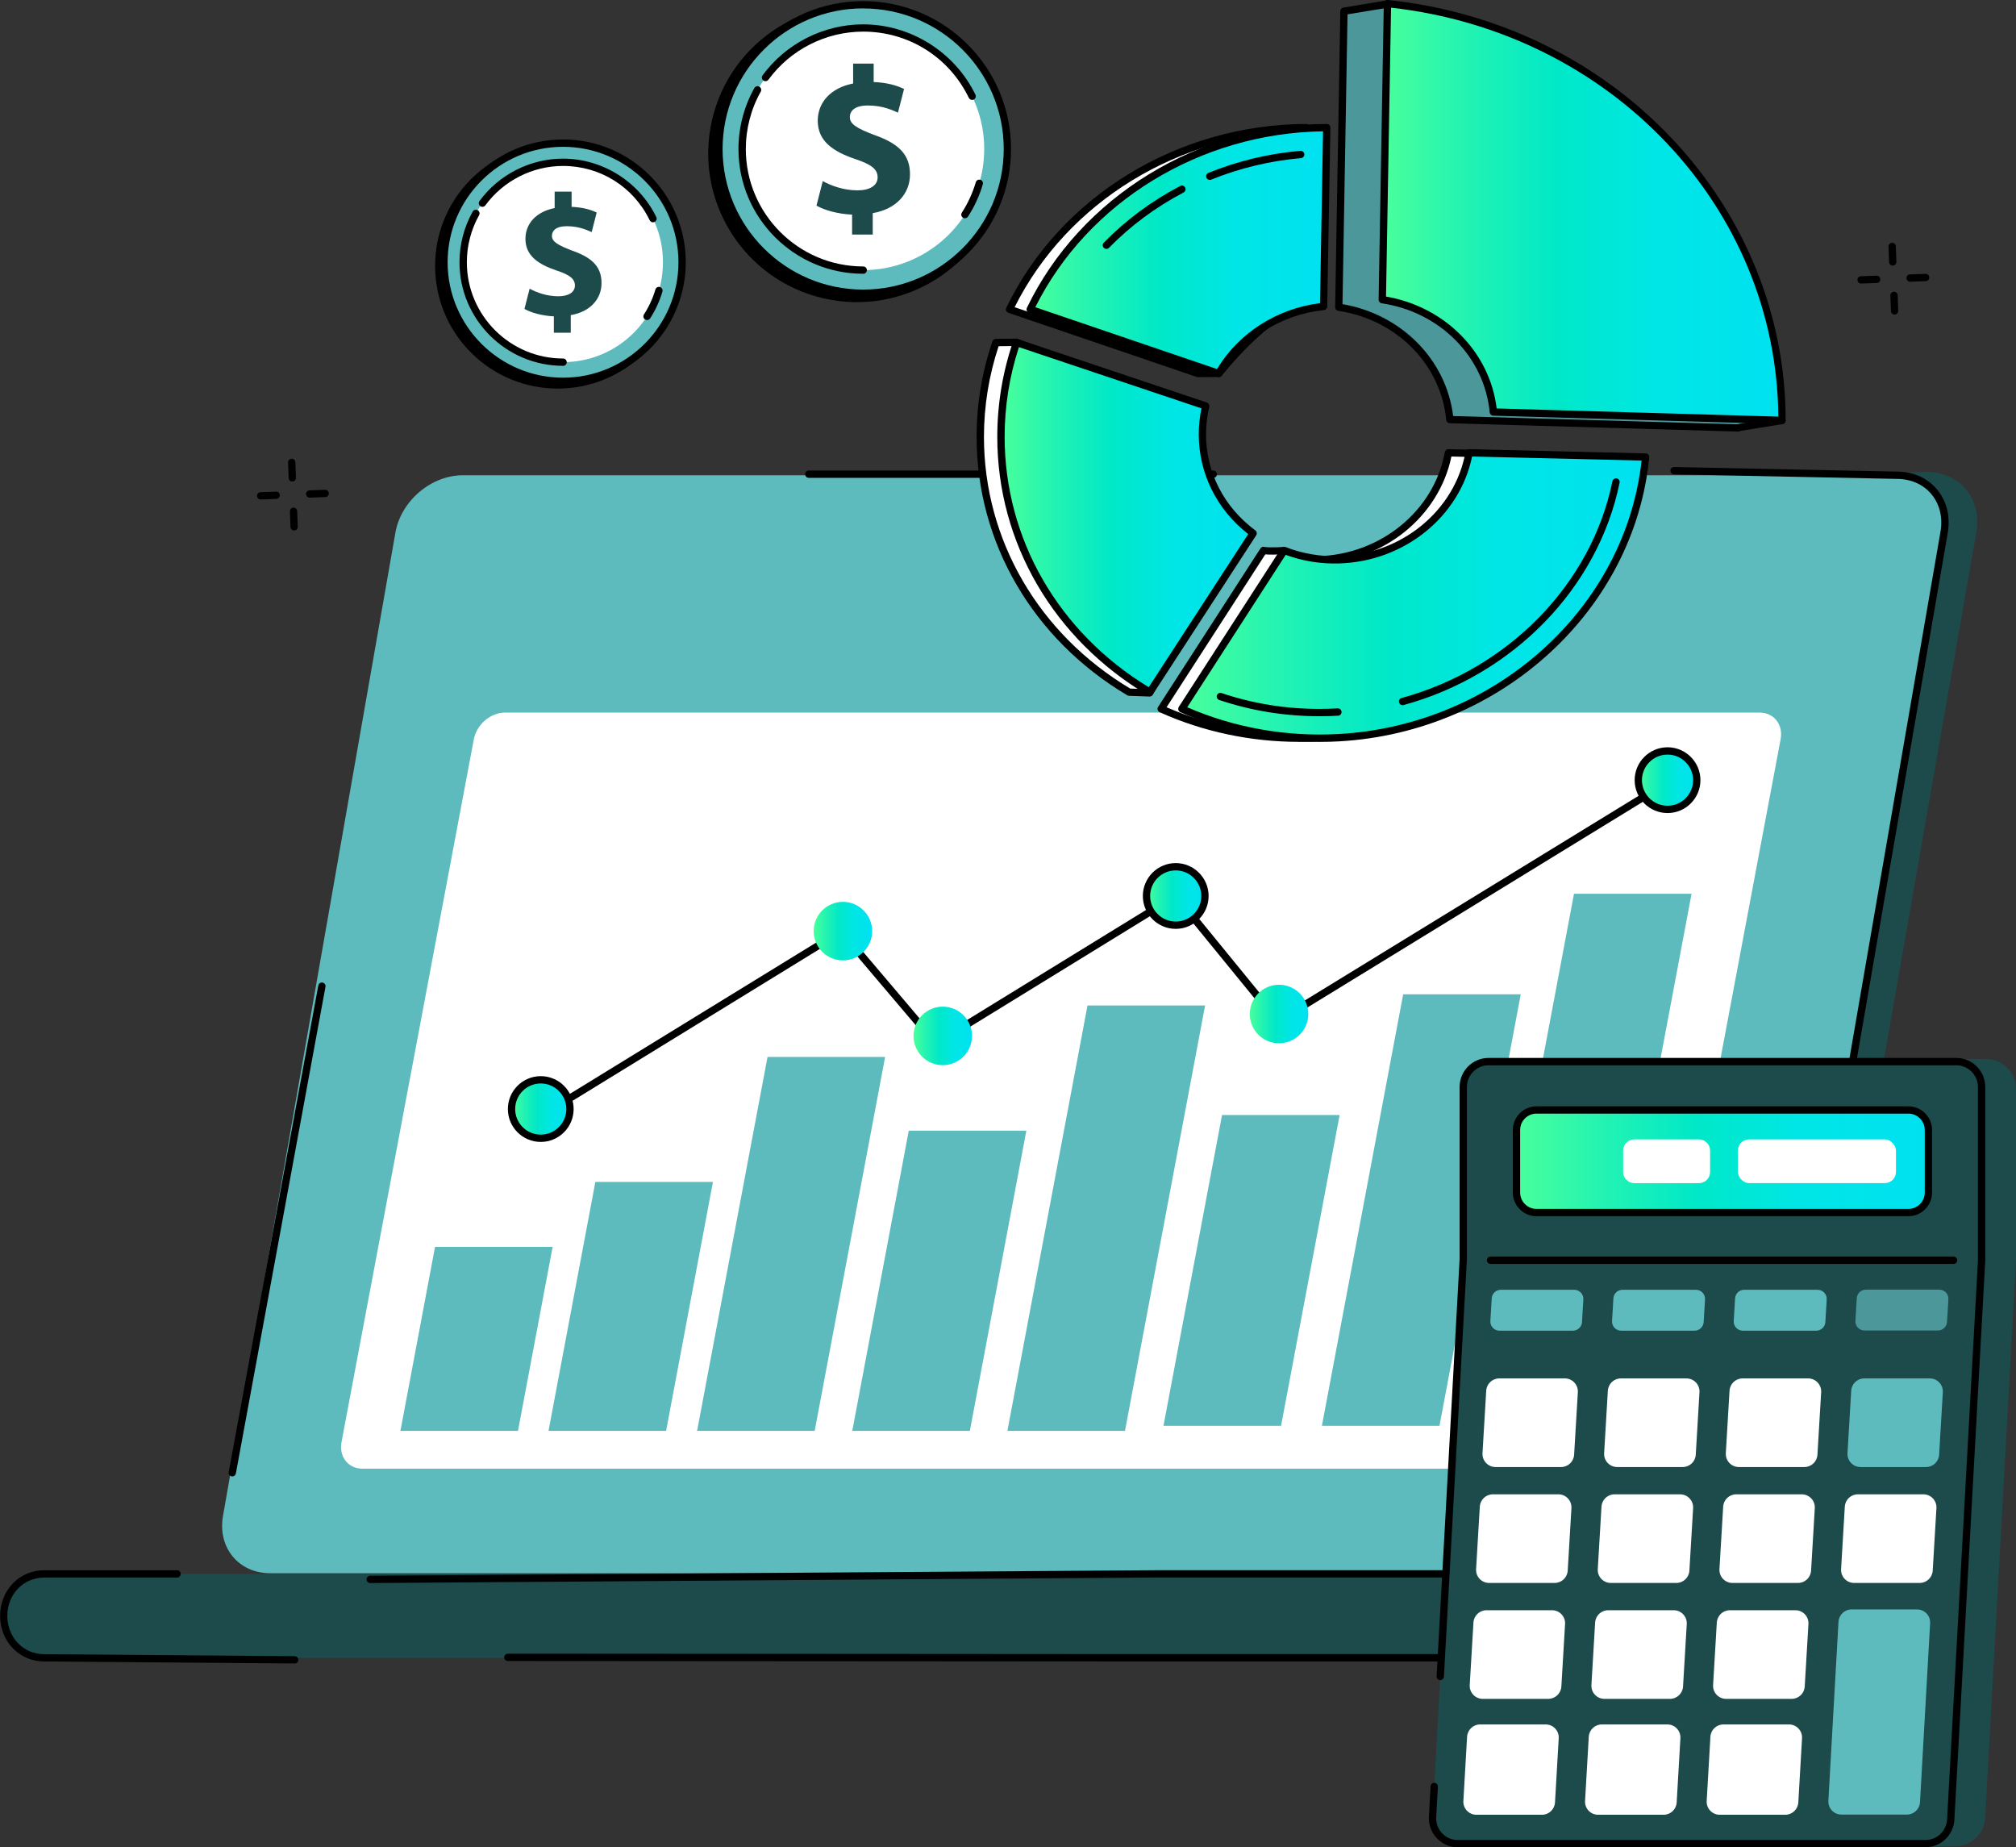 <svg xmlns="http://www.w3.org/2000/svg" xmlns:xlink="http://www.w3.org/1999/xlink" id="Capa_2" data-name="Capa 2" viewBox="0 0 427.95 392.06"><rect x="0" y="0" width="427.95" height="392.06" fill="#333333" stroke="none"/><defs><style>      .cls-1 {        fill: url(#Degradado_sin_nombre_24);      }      .cls-1, .cls-2, .cls-3, .cls-4, .cls-5, .cls-6, .cls-7, .cls-8, .cls-9, .cls-10, .cls-11, .cls-12, .cls-13, .cls-14, .cls-15, .cls-16 {        stroke-width: 0px;      }      .cls-2 {        fill: url(#Degradado_sin_nombre_24-6);      }      .cls-3 {        fill: url(#Degradado_sin_nombre_24-9);      }      .cls-4 {        fill: url(#Degradado_sin_nombre_24-2);      }      .cls-5 {        fill: url(#Degradado_sin_nombre_24-3);      }      .cls-6 {        fill: url(#Degradado_sin_nombre_24-4);      }      .cls-7 {        fill: url(#Degradado_sin_nombre_24-8);      }      .cls-8 {        fill: url(#Degradado_sin_nombre_24-5);      }      .cls-9 {        fill: url(#Degradado_sin_nombre_24-7);      }      .cls-10 {        fill: url(#Degradado_sin_nombre_24-10);      }      .cls-11 {        fill: url(#Degradado_sin_nombre_24-11);      }      .cls-13 {        fill: #5dbbbd;      }      .cls-14 {        fill: #4b9799;      }      .cls-15 {        fill: #1d4a4b;      }      .cls-16 {        fill: #fff;      }    </style><linearGradient id="Degradado_sin_nombre_24" data-name="Degradado sin nombre 24" x1="193.93" y1="219.86" x2="206.34" y2="219.86" gradientUnits="userSpaceOnUse"><stop offset="0" stop-color="#49ff9b"></stop><stop offset=".21" stop-color="#23f3b2"></stop><stop offset=".44" stop-color="#00e8c8"></stop><stop offset=".69" stop-color="#00e6e6"></stop><stop offset="1" stop-color="#00e1f0"></stop></linearGradient><linearGradient id="Degradado_sin_nombre_24-2" data-name="Degradado sin nombre 24" x1="172.72" y1="197.62" x2="185.14" y2="197.62" xlink:href="#Degradado_sin_nombre_24"></linearGradient><linearGradient id="Degradado_sin_nombre_24-3" data-name="Degradado sin nombre 24" x1="265.3" y1="215.21" x2="277.72" y2="215.21" xlink:href="#Degradado_sin_nombre_24"></linearGradient><linearGradient id="Degradado_sin_nombre_24-4" data-name="Degradado sin nombre 24" x1="347.77" y1="165.58" x2="360.19" y2="165.58" xlink:href="#Degradado_sin_nombre_24"></linearGradient><linearGradient id="Degradado_sin_nombre_24-5" data-name="Degradado sin nombre 24" x1="243.37" y1="190.16" x2="255.79" y2="190.16" xlink:href="#Degradado_sin_nombre_24"></linearGradient><linearGradient id="Degradado_sin_nombre_24-6" data-name="Degradado sin nombre 24" x1="108.59" y1="235.38" x2="121" y2="235.38" xlink:href="#Degradado_sin_nombre_24"></linearGradient><linearGradient id="Degradado_sin_nombre_24-7" data-name="Degradado sin nombre 24" x1="218.69" y1="53.18" x2="281.65" y2="53.18" xlink:href="#Degradado_sin_nombre_24"></linearGradient><linearGradient id="Degradado_sin_nombre_24-8" data-name="Degradado sin nombre 24" x1="250.89" y1="126.39" x2="349.33" y2="126.39" xlink:href="#Degradado_sin_nombre_24"></linearGradient><linearGradient id="Degradado_sin_nombre_24-9" data-name="Degradado sin nombre 24" x1="212.48" y1="109.81" x2="266.01" y2="109.81" xlink:href="#Degradado_sin_nombre_24"></linearGradient><linearGradient id="Degradado_sin_nombre_24-10" data-name="Degradado sin nombre 24" x1="293.43" y1="45" x2="378.28" y2="45" xlink:href="#Degradado_sin_nombre_24"></linearGradient><linearGradient id="Degradado_sin_nombre_24-11" data-name="Degradado sin nombre 24" x1="321.92" y1="246.46" x2="409.36" y2="246.46" xlink:href="#Degradado_sin_nombre_24"></linearGradient></defs><g id="Capa_1-2" data-name="Capa 1"><g id="Financial_management_system" data-name="Financial management system"><g><g><path class="cls-12" d="m62.04,102.2c-.41,0-.76-.33-.77-.75l-.12-3.29c-.02-.43.32-.79.75-.8.44-.02.79.32.8.75l.12,3.29c.02.43-.32.79-.75.8-.01,0-.02,0-.03,0Z"></path><path class="cls-12" d="m62.43,112.59c-.41,0-.76-.33-.77-.75l-.12-3.29c-.02-.43.32-.79.75-.8.44-.02.79.32.8.75l.12,3.29c.02.43-.32.79-.75.8-.01,0-.02,0-.03,0Z"></path><path class="cls-12" d="m55.33,106.01c-.41,0-.76-.33-.77-.75-.02-.43.32-.79.75-.8l3.29-.12c.43-.02.79.32.8.75.02.43-.32.79-.75.8l-3.29.12s-.02,0-.03,0Z"></path><path class="cls-12" d="m65.73,105.62c-.41,0-.76-.33-.77-.75-.02-.43.32-.79.75-.8l3.29-.12c.42-.02.79.32.8.75.02.43-.32.79-.75.8l-3.29.12s-.02,0-.03,0Z"></path></g><g><path class="cls-12" d="m401.78,56.37c-.41,0-.76-.33-.77-.75l-.12-3.29c-.02-.43.32-.79.75-.8.43-.02.79.32.8.75l.12,3.29c.02.43-.32.79-.75.8-.01,0-.02,0-.03,0Z"></path><path class="cls-12" d="m402.17,66.76c-.41,0-.76-.33-.77-.75l-.12-3.29c-.02-.43.32-.79.75-.8.43-.03.79.32.8.75l.12,3.29c.02.43-.32.79-.75.8-.01,0-.02,0-.03,0Z"></path><path class="cls-12" d="m395.07,60.18c-.41,0-.76-.33-.77-.75-.02-.43.32-.79.75-.8l3.29-.12c.44-.03.79.32.8.75.02.43-.32.79-.75.8l-3.29.12s-.02,0-.03,0Z"></path><path class="cls-12" d="m405.47,59.79c-.41,0-.76-.33-.77-.75-.02-.43.32-.79.75-.8l3.29-.12c.43-.03.79.32.8.75.02.43-.32.79-.75.8l-3.29.12s-.02,0-.03,0Z"></path></g></g><g><g><g><g><path class="cls-15" d="m288.38,324.93c-7.03-5.74-14.4-11.09-21.96-16.2-15.33-10.36-31.49-19.62-47.82-28.6-8.59-4.72-17.51-8.99-26.32-13.39-8.86-4.42-17.74-8.8-26.63-13.18-8.12-4-16.24-8-24.34-12.02-18.42-62.27-38.43-132.88-34.45-132.88l302.04-8.53c7.11,0,11.88,5.78,10.63,12.89l-36.6,208.7c-1.25,7.11-8.05,12.89-15.16,12.89h-67.21c-3.96-3.34-8.17-6.42-12.18-9.7Z"></path><path class="cls-13" d="m98.24,100.87h304.4c6.72,0,11.21,5.45,10.03,12.16l-36.6,208.7c-1.18,6.72-7.58,12.17-14.3,12.17H57.37c-6.72,0-11.21-5.45-10.03-12.17l36.6-208.7c1.18-6.72,7.58-12.16,14.3-12.16Z"></path><g><path class="cls-12" d="m378.11,313.77s-.09,0-.13-.01c-.42-.07-.71-.47-.63-.9l34.56-199.96c.54-3.06-.15-5.91-1.94-8.04-1.74-2.08-4.35-3.22-7.33-3.22l-47.28-.97c-.43,0-.77-.36-.76-.79,0-.42.35-.76.78-.76h.02l47.27.97c3.43,0,6.46,1.34,8.5,3.77,2.09,2.48,2.9,5.79,2.28,9.3l-34.56,199.96c-.07.38-.39.64-.76.64Z"></path><path class="cls-12" d="m49.31,313.35s-.09,0-.14-.01c-.42-.08-.7-.48-.62-.9l19.02-103.28c.08-.42.48-.7.9-.62.42.08.7.48.62.9l-19.02,103.28c-.07.37-.39.64-.76.64Z"></path></g></g><path class="cls-15" d="m9.33,334.02h354c4.72,0,8.56,3.9,8.56,8.91s-3.84,8.91-8.56,8.91H9.33c-4.72,0-8.56-3.89-8.56-8.91s3.83-8.91,8.56-8.91Z"></path><path class="cls-13" d="m105.74,108.92h287.68c6.35,0,10.59,5.07,9.48,11.32l-34.59,194.28c-1.11,6.25-7.16,11.32-13.51,11.32H67.12c-6.35,0-10.59-5.07-9.48-11.32l34.59-194.28c1.11-6.25,7.16-11.32,13.51-11.32Z"></path><path class="cls-12" d="m363.33,352.62h-120.51l-135.01-.09c-.43,0-.78-.35-.78-.78s.35-.78.78-.78h0l135.01.09h120.51c4.36,0,7.78-3.57,7.78-8.13s-3.42-8.13-7.78-8.13h-117.01l-167.73,1.18c-.43-.01-.78-.34-.78-.77,0-.43.34-.78.77-.78l167.73-1.18h117.02c5.23,0,9.33,4.25,9.33,9.68s-4.1,9.68-9.33,9.68Z"></path><path class="cls-12" d="m62.56,353.05h0l-53.22-.43c-5.23,0-9.32-4.25-9.32-9.68s4.1-9.68,9.33-9.68h28.23c.43,0,.78.35.78.78s-.35.78-.78.78H9.33c-4.36,0-7.78,3.57-7.78,8.13s3.42,8.13,7.78,8.13l53.23.43c.43,0,.77.35.77.78,0,.43-.35.77-.78.77Z"></path><path class="cls-12" d="m257.55,101.42h-85.86c-.43,0-.78-.35-.78-.78s.35-.78.78-.78h85.86c.43,0,.78.35.78.78s-.35.78-.78.78Z"></path></g><g><path class="cls-16" d="m343.3,311.71H76.96c-3.05,0-5.05-2.54-4.46-5.67l28.08-149.13c.59-3.13,3.54-5.67,6.6-5.67h266.34c3.05,0,5.05,2.54,4.46,5.67l-28.08,149.13c-.59,3.13-3.54,5.67-6.6,5.67Z"></path><g><polygon class="cls-13" points="141.4 303.68 116.44 303.68 126.38 250.85 151.34 250.85 141.4 303.68"></polygon><polygon class="cls-13" points="109.96 303.68 85 303.68 92.35 264.63 117.31 264.63 109.96 303.68"></polygon><polygon class="cls-13" points="172.94 303.68 147.98 303.68 162.93 224.32 187.89 224.32 172.94 303.68"></polygon><polygon class="cls-13" points="205.88 303.68 180.92 303.68 192.91 239.97 217.87 239.97 205.88 303.68"></polygon><polygon class="cls-13" points="238.81 303.68 213.85 303.68 230.85 213.41 255.81 213.41 238.81 303.68"></polygon><polygon class="cls-13" points="271.94 302.61 246.98 302.61 259.41 236.65 284.37 236.65 271.94 302.61"></polygon><polygon class="cls-13" points="305.57 302.61 280.61 302.61 297.86 211.03 322.82 211.03 305.57 302.61"></polygon><polygon class="cls-13" points="337.81 302.61 312.85 302.61 334.12 189.69 359.08 189.69 337.81 302.61"></polygon></g><g><path class="cls-12" d="m114.51,237.81c-.26,0-.52-.13-.66-.37-.22-.37-.11-.84.26-1.07l64.03-39.32c.33-.2.75-.13,1,.16l19.71,23.23,50.33-30.94c.33-.2.76-.13,1.01.17l21.27,26.05,83.47-51.17c.37-.22.84-.11,1.07.26.22.37.11.84-.26,1.07l-84.05,51.53c-.33.2-.76.13-1.01-.17l-21.27-26.05-50.32,30.93c-.33.2-.75.13-1-.16l-19.71-23.24-63.46,38.98c-.13.08-.27.11-.41.11Z"></path><circle class="cls-1" cx="200.13" cy="219.86" r="6.21"></circle><circle class="cls-4" cx="178.93" cy="197.62" r="6.21"></circle><circle class="cls-5" cx="271.51" cy="215.21" r="6.21"></circle><g><circle class="cls-6" cx="353.98" cy="165.58" r="6.21"></circle><path class="cls-12" d="m353.98,172.56c-3.85,0-6.98-3.13-6.98-6.98s3.13-6.98,6.98-6.98,6.98,3.13,6.98,6.98-3.13,6.98-6.98,6.98Zm0-12.41c-2.99,0-5.43,2.44-5.43,5.43s2.44,5.43,5.43,5.43,5.43-2.44,5.43-5.43-2.44-5.43-5.43-5.43Z"></path></g><g><circle class="cls-8" cx="249.58" cy="190.16" r="6.21"></circle><path class="cls-12" d="m249.58,197.14c-3.85,0-6.98-3.13-6.98-6.98s3.13-6.98,6.98-6.98,6.98,3.13,6.98,6.98-3.13,6.98-6.98,6.98Zm0-12.41c-2.99,0-5.43,2.44-5.43,5.43s2.44,5.43,5.43,5.43,5.43-2.44,5.43-5.43-2.44-5.43-5.43-5.43Z"></path></g><g><circle class="cls-2" cx="114.79" cy="235.38" r="6.21"></circle><path class="cls-12" d="m114.79,242.36c-3.85,0-6.98-3.13-6.98-6.98s3.13-6.98,6.98-6.98,6.98,3.13,6.98,6.98-3.13,6.98-6.98,6.98Zm0-12.41c-2.99,0-5.43,2.44-5.43,5.43s2.44,5.43,5.43,5.43,5.43-2.44,5.43-5.43-2.44-5.43-5.43-5.43Z"></path></g></g></g></g><g><g><g><g><path class="cls-16" d="m254.31,79.28l4.45-.02s10.65-13.47,17.84-14.21l.67-37.95c-27.56.09-51.88,15.62-62.96,38.57l40,13.62Z"></path><path class="cls-12" d="m254.31,80.05c-.09,0-.17-.01-.25-.04l-40-13.62c-.21-.07-.38-.23-.47-.43-.09-.21-.08-.44.02-.64,11.39-23.6,36.38-38.91,63.65-39.01h0c.21,0,.41.08.55.23.15.15.23.35.22.56l-.67,37.95c0,.39-.31.72-.7.76-6.79.7-17.21,13.79-17.31,13.92-.15.18-.37.29-.6.29l-4.45.02h0Zm-38.92-14.85l39.04,13.3,3.94-.02c1.6-1.98,10.6-12.76,17.45-14.11l.64-36.5c-26.07.37-49.89,14.94-61.08,37.33Z"></path></g><g><path class="cls-16" d="m307.47,96.1c-2.26,12.47-13.62,22.27-27.54,22.71-3.43.11-7.42-1.95-7.42-1.95,0,0-3.66.2-4.29-.04l-21.72,33.63c10.1,4.56,21.5,6.79,33.43,6.11,34.7-1.99,61.98-28.11,65.01-59.56l-37.47-.9Z"></path><path class="cls-12" d="m275.77,157.45c-10.26,0-20.41-2.15-29.59-6.29-.21-.09-.36-.27-.43-.49-.06-.22-.03-.45.09-.64l21.72-33.63c.2-.31.59-.44.93-.3.35.1,2.34.08,3.97,0,.14,0,.27.02.4.08.04.02,3.88,1.97,7.04,1.86,13.28-.41,24.55-9.69,26.8-22.07.07-.38.4-.64.78-.64l37.47.9c.22,0,.42.1.56.26.14.16.21.37.19.59-3.12,32.38-31.38,58.28-65.73,60.26-1.4.08-2.81.12-4.21.12Zm-28.13-7.34c9.99,4.35,21.12,6.31,32.25,5.67,33.3-1.91,60.75-26.79,64.19-58.03l-35.98-.86c-2.64,12.76-14.37,22.26-28.15,22.69-3.19.1-6.74-1.52-7.61-1.94-1.13.06-2.77.12-3.75.02l-20.95,32.44Z"></path></g><g><path class="cls-16" d="m239.7,146.91l4.35.15,17.58-33.88c-6.56-4.85-10.77-12.41-10.77-20.98,0-2.07.25-4.09.72-6.03l-35.8-13.51-4.35.05c-2.16,6.32-3.32,13.05-3.32,20.02,0,23.07,12.66,42.94,31.61,54.19Z"></path><path class="cls-12" d="m244.05,147.83s-.02,0-.03,0l-4.35-.15c-.13,0-.26-.04-.37-.11-20.03-11.89-31.99-32.39-31.99-54.85,0-6.91,1.13-13.73,3.36-20.27.11-.31.4-.52.73-.53l4.35-.05c.1,0,.19.02.28.05l35.8,13.51c.37.14.57.53.48.91-.46,1.92-.69,3.88-.69,5.85,0,8.02,3.81,15.44,10.46,20.36.31.23.4.64.23.98l-17.58,33.88c-.13.26-.4.42-.69.42Zm-4.12-1.69l3.66.13,17.05-32.87c-6.72-5.21-10.56-12.91-10.56-21.2,0-1.86.2-3.72.59-5.54l-35.03-13.22-3.66.04c-2.06,6.22-3.11,12.69-3.11,19.25,0,21.84,11.61,41.8,31.06,53.42Z"></path></g></g><g><path class="cls-14" d="m284.19,65.21c12.67,1.89,22.42,11.71,23.57,23.84l61.27,1.78s0-.03,0-.04c0,0,0-.02,0-.04,0-.05,9.24-1.49,9.24-1.49,0-.42-83.71-88.41-83.71-88.41l-9.28,1.53s-.73,41.89-1.1,62.83Z"></path><path class="cls-12" d="m369.04,91.6s-.01,0-.02,0l-61.27-1.78c-.39-.01-.71-.31-.75-.7-1.12-11.79-10.55-21.31-22.92-23.15-.39-.06-.67-.39-.66-.78l1.1-62.83c0-.37.28-.69.65-.75l9.28-1.53c.25-.04.51.05.69.23.21.22,21.17,22.25,41.85,44.05,12.15,12.8,21.83,23.02,28.77,30.37q13.29,14.07,13.29,14.52c0,.67-.53.75-1.1.84l-1.16.18c-1.92.3-6.15.97-7.29,1.17-.13.1-.3.16-.47.16Zm0-.81h.04s0,0,0,0h-.04Zm-60.58-2.49l60.36,1.75c.47-.14,1.33-.28,2.92-.54,1.58-.25,3.49-.55,4.81-.76.07-.01.14-.02.21-.03-7.19-7.83-55.85-59.05-82.47-87.03l-8.24,1.35-1.07,61.51c12.51,2.15,22.03,11.78,23.49,23.75Z"></path></g></g><g><g><g><path class="cls-9" d="m258.69,79.28c4.44-7.76,12.69-13.25,22.29-14.24l.67-37.95c-27.56.09-51.88,15.62-62.96,38.57l40,13.62Z"></path><path class="cls-12" d="m258.69,80.05c-.08,0-.17-.01-.25-.04l-40-13.62c-.21-.07-.38-.23-.47-.43-.09-.21-.08-.44.02-.64,11.39-23.6,36.38-38.91,63.65-39.01h0c.21,0,.41.08.55.23.15.15.23.35.22.56l-.67,37.95c0,.39-.31.72-.7.76-9.17.95-17.28,6.13-21.69,13.85-.14.25-.4.39-.67.39Zm-38.92-14.85l38.57,13.13c4.61-7.66,12.71-12.84,21.87-13.99l.64-36.47c-26.07.37-49.89,14.94-61.08,37.33Z"></path></g><path class="cls-12" d="m256.81,38.18c-.31,0-.6-.18-.72-.48-.16-.4.03-.85.43-1.01,6.23-2.52,12.8-4.1,19.52-4.68.43-.03.8.28.84.71.04.43-.28.8-.71.84-6.56.57-12.98,2.11-19.07,4.57-.1.04-.19.06-.29.06Z"></path><path class="cls-12" d="m234.86,52.82c-.2,0-.39-.07-.54-.22-.31-.3-.31-.79-.01-1.1,4.7-4.8,10.16-8.85,16.22-12.03.38-.2.85-.05,1.05.33.2.38.05.85-.33,1.05-5.92,3.11-11.25,7.06-15.84,11.75-.15.16-.35.23-.55.23Z"></path><g><path class="cls-7" d="m311.86,96.1c-2.26,12.47-13.62,22.27-27.54,22.71-4.15.13-8.11-.59-11.71-1.99l-21.72,33.63c10.1,4.56,21.5,6.79,33.43,6.11,34.7-1.99,61.98-28.11,65.01-59.56l-37.47-.9Z"></path><path class="cls-12" d="m280.16,157.45c-10.26,0-20.41-2.15-29.59-6.29-.21-.09-.36-.27-.43-.49-.06-.22-.03-.45.09-.64l21.72-33.63c.2-.31.59-.44.93-.3,3.61,1.41,7.45,2.06,11.41,1.94,13.28-.41,24.55-9.69,26.8-22.07.07-.38.4-.64.78-.64l37.47.9c.22,0,.42.1.56.26.14.16.21.37.19.59-3.12,32.38-31.38,58.28-65.73,60.26-1.4.08-2.81.12-4.21.12Zm-28.13-7.34c9.99,4.35,21.12,6.31,32.25,5.67,33.3-1.91,60.75-26.79,64.19-58.03l-35.98-.86c-2.64,12.76-14.37,22.26-28.15,22.69-3.95.13-7.79-.49-11.42-1.82l-20.89,32.34Z"></path></g><path class="cls-12" d="m280.09,152.01c-7.34,0-14.49-1.16-21.28-3.45-.41-.14-.62-.58-.49-.98.14-.41.58-.62.98-.49,6.62,2.24,13.61,3.37,20.78,3.37,1.29,0,2.6-.04,3.88-.11.43-.02.79.3.82.73.02.43-.3.8-.73.82-1.31.08-2.64.11-3.96.11Z"></path><path class="cls-12" d="m297.73,149.66c-.34,0-.65-.23-.75-.57-.11-.41.13-.84.54-.95,22.75-6.2,40.32-24.26,44.76-46,.09-.42.49-.69.92-.61.42.09.69.5.6.92-4.56,22.31-22.56,40.83-45.87,47.19-.07.02-.14.03-.2.03Z"></path><g><path class="cls-3" d="m244.09,146.91l21.92-33.73c-6.56-4.85-10.77-12.41-10.77-20.98,0-2.07.25-4.09.72-6.03l-40.15-13.46c-2.16,6.32-3.32,13.05-3.32,20.02,0,23.07,12.66,42.94,31.61,54.19Z"></path><path class="cls-12" d="m244.09,147.68c-.13,0-.27-.03-.4-.11-20.03-11.89-31.99-32.39-31.99-54.85,0-6.91,1.13-13.73,3.36-20.27.14-.4.57-.62.98-.48l40.15,13.46c.38.13.6.53.51.92-.46,1.92-.69,3.88-.69,5.85,0,8.02,3.81,15.44,10.46,20.36.33.24.41.7.19,1.05l-21.92,33.73c-.15.23-.4.35-.65.35Zm-27.8-74c-2.01,6.15-3.03,12.55-3.03,19.03,0,21.67,11.42,41.48,30.59,53.14l21.12-32.5c-6.69-5.21-10.5-12.88-10.5-21.16,0-1.85.19-3.71.58-5.52l-38.75-12.99Z"></path></g></g><g><path class="cls-10" d="m293.43,63.6c12.67,1.89,22.42,11.71,23.57,23.84l61.27,1.78s0-.05,0-.08c0-44.95-35.82-83.42-83.75-88.37l-1.1,62.83Z"></path><path class="cls-12" d="m378.27,90s-.01,0-.02,0l-61.27-1.78c-.39-.01-.71-.31-.75-.7-1.12-11.79-10.55-21.31-22.92-23.15-.39-.06-.67-.39-.66-.78l1.1-62.83c0-.22.1-.42.26-.57.16-.14.38-.21.59-.19,23.29,2.41,44.72,12.86,60.34,29.43,15.55,16.49,24.11,37.7,24.11,59.72,0,.21-.09.45-.24.59-.15.14-.34.26-.55.26Zm-60.57-3.31l59.8,1.73c-.38-44.46-35.53-81.57-82.21-86.79l-1.07,61.31c12.51,2.15,22.03,11.78,23.49,23.75Z"></path></g></g></g><g><g><path class="cls-15" d="m421.59,224.76h-97.31c-3.51,0-6.36,2.85-6.36,6.36v36.1c0,.12,0,.23,0,.35l-6.51,117.56c-.2,3.65,2.7,6.71,6.35,6.71h97.29c3.38,0,6.16-2.64,6.35-6.01l6.55-118.06c0-.12,0-.23,0-.35v-36.3c0-3.51-2.85-6.36-6.36-6.36Z"></path><path class="cls-15" d="m415.27,225.31h-99.26c-2.97,0-5.39,2.41-5.39,5.39v36.61l-6.52,118.29c-.17,3.09,2.29,5.68,5.38,5.68h99.25c2.86,0,5.22-2.23,5.38-5.09l6.55-118.57v-36.93c0-2.97-2.41-5.39-5.39-5.39Z"></path><path class="cls-12" d="m408.73,392.06h-99.25c-1.71,0-3.3-.68-4.48-1.93-1.18-1.24-1.77-2.87-1.68-4.57l.36-6.45c.02-.43.39-.75.82-.73.43.02.76.39.73.82l-.36,6.46c-.07,1.28.38,2.49,1.25,3.42.88.93,2.07,1.44,3.35,1.44h99.25c2.45,0,4.47-1.91,4.6-4.36l6.55-118.57v-36.89c0-2.54-2.07-4.61-4.61-4.61h-99.26c-2.54,0-4.61,2.07-4.61,4.61v36.61l-4.88,88.55c-.02.43-.39.74-.82.73-.43-.02-.76-.39-.73-.82l4.88-88.51v-36.57c0-3.4,2.76-6.16,6.16-6.16h99.26c3.4,0,6.16,2.76,6.16,6.16v36.93l-6.55,118.61c-.18,3.26-2.88,5.82-6.15,5.82Z"></path><path class="cls-12" d="m414.69,268.25h-98.28c-.43,0-.78-.35-.78-.78s.35-.78.78-.78h98.28c.43,0,.78.35.78.78s-.35.78-.78.78Z"></path><g><rect class="cls-11" x="321.92" y="235.57" width="87.43" height="21.78" rx="4.25" ry="4.25"></rect><path class="cls-12" d="m405.1,258.13h-78.93c-2.77,0-5.03-2.26-5.03-5.03v-13.27c0-2.77,2.26-5.03,5.03-5.03h78.93c2.77,0,5.03,2.26,5.03,5.03v13.27c0,2.77-2.26,5.03-5.03,5.03Zm-78.93-21.78c-1.92,0-3.48,1.56-3.48,3.48v13.27c0,1.92,1.56,3.48,3.48,3.48h78.93c1.92,0,3.48-1.56,3.48-3.48v-13.27c0-1.92-1.56-3.48-3.48-3.48h-78.93Z"></path></g></g><g><rect class="cls-16" x="368.91" y="241.82" width="33.56" height="9.28" rx="2.38" ry="2.38"></rect><path class="cls-16" d="m346.94,241.82h13.7c1.31,0,2.38,1.06,2.38,2.38v4.53c0,1.31-1.06,2.38-2.38,2.38h-13.7c-1.31,0-2.38-1.06-2.38-2.38v-4.53c0-1.31,1.06-2.38,2.38-2.38Z"></path></g><g><g><path class="cls-16" d="m357.27,357.95l.79-13.27c.09-1.59-1.17-2.93-2.77-2.93h-13.91c-1.47,0-2.68,1.14-2.77,2.61l-.79,13.27c-.09,1.59,1.17,2.93,2.77,2.93h13.91c1.47,0,2.68-1.14,2.77-2.61Z"></path><path class="cls-16" d="m383.1,357.95l.79-13.27c.09-1.59-1.17-2.93-2.77-2.93h-13.91c-1.47,0-2.68,1.14-2.77,2.61l-.79,13.27c-.09,1.59,1.17,2.93,2.77,2.93h13.91c1.47,0,2.68-1.14,2.77-2.61Z"></path><path class="cls-16" d="m355.92,382.55l.79-13.63c.09-1.59-1.17-2.93-2.77-2.93h-13.91c-1.47,0-2.68,1.14-2.77,2.61l-.79,13.63c-.09,1.59,1.17,2.93,2.77,2.93h13.91c1.47,0,2.68-1.14,2.77-2.61Z"></path><path class="cls-16" d="m381.74,382.55l.79-13.63c.09-1.59-1.17-2.93-2.77-2.93h-13.91c-1.47,0-2.68,1.14-2.77,2.61l-.79,13.63c-.09,1.59,1.17,2.93,2.77,2.93h13.91c1.47,0,2.68-1.14,2.77-2.61Z"></path><path class="cls-16" d="m332.79,333.35l.79-13.27c.09-1.59-1.17-2.93-2.77-2.93h-13.91c-1.47,0-2.68,1.14-2.77,2.61l-.79,13.27c-.09,1.59,1.17,2.93,2.77,2.93h13.91c1.47,0,2.68-1.14,2.77-2.61Z"></path><path class="cls-16" d="m358.62,333.35l.79-13.27c.09-1.59-1.17-2.93-2.77-2.93h-13.91c-1.47,0-2.68,1.14-2.77,2.61l-.79,13.27c-.09,1.59,1.17,2.93,2.77,2.93h13.91c1.47,0,2.68-1.14,2.77-2.61Z"></path><path class="cls-16" d="m384.45,333.35l.79-13.27c.09-1.59-1.17-2.93-2.77-2.93h-13.91c-1.47,0-2.68,1.14-2.77,2.61l-.79,13.27c-.09,1.59,1.17,2.93,2.77,2.93h13.91c1.47,0,2.68-1.14,2.77-2.61Z"></path><path class="cls-16" d="m410.27,333.35l.79-13.27c.09-1.59-1.17-2.93-2.77-2.93h-13.91c-1.47,0-2.68,1.14-2.77,2.61l-.79,13.27c-.09,1.59,1.17,2.93,2.77,2.93h13.91c1.47,0,2.68-1.14,2.77-2.61Z"></path><path class="cls-16" d="m334.15,308.75l.79-13.27c.09-1.59-1.17-2.93-2.77-2.93h-13.91c-1.47,0-2.68,1.14-2.77,2.61l-.79,13.27c-.09,1.59,1.17,2.93,2.77,2.93h13.91c1.47,0,2.68-1.14,2.77-2.61Z"></path><path class="cls-16" d="m359.97,308.75l.79-13.27c.09-1.59-1.17-2.93-2.77-2.93h-13.91c-1.47,0-2.68,1.14-2.77,2.61l-.79,13.27c-.09,1.59,1.17,2.93,2.77,2.93h13.91c1.47,0,2.68-1.14,2.77-2.61Z"></path><path class="cls-16" d="m385.8,308.75l.79-13.27c.09-1.59-1.17-2.93-2.77-2.93h-13.91c-1.47,0-2.68,1.14-2.77,2.61l-.79,13.27c-.09,1.59,1.17,2.93,2.77,2.93h13.91c1.47,0,2.68-1.14,2.77-2.61Z"></path><path class="cls-13" d="m411.63,308.75l.79-13.27c.09-1.59-1.17-2.93-2.77-2.93h-13.91c-1.47,0-2.68,1.14-2.77,2.61l-.79,13.27c-.09,1.59,1.17,2.93,2.77,2.93h13.91c1.47,0,2.68-1.14,2.77-2.61Z"></path><path class="cls-16" d="m331.44,357.95l.79-13.27c.09-1.59-1.17-2.93-2.77-2.93h-13.91c-1.47,0-2.68,1.14-2.77,2.61l-.79,13.27c-.09,1.59,1.17,2.93,2.77,2.93h13.91c1.47,0,2.68-1.14,2.77-2.61Z"></path><path class="cls-16" d="m330.09,382.55l.79-13.63c.09-1.59-1.17-2.93-2.77-2.93h-13.91c-1.47,0-2.68,1.14-2.77,2.61l-.79,13.63c-.09,1.59,1.17,2.93,2.77,2.93h13.91c1.47,0,2.68-1.14,2.77-2.61Z"></path><path class="cls-13" d="m407.57,382.51l2.15-38c.09-1.59-1.17-2.93-2.77-2.93h-13.91c-1.47,0-2.68,1.15-2.77,2.61l-2.15,38c-.09,1.59,1.17,2.93,2.77,2.93h13.91c1.47,0,2.68-1.15,2.77-2.61Z"></path></g><g><path class="cls-13" d="m316.66,275.55l-.29,4.82c-.07,1.11.82,2.05,1.93,2.05h15.59c1.02,0,1.87-.79,1.93-1.81l.29-4.82c.07-1.11-.82-2.05-1.93-2.05h-15.59c-1.02,0-1.87.79-1.93,1.81Z"></path><path class="cls-13" d="m342.49,275.55l-.29,4.82c-.07,1.11.82,2.05,1.93,2.05h15.59c1.02,0,1.87-.79,1.93-1.81l.29-4.82c.07-1.11-.82-2.05-1.93-2.05h-15.59c-1.02,0-1.87.79-1.93,1.81Z"></path><path class="cls-13" d="m368.32,275.55l-.29,4.82c-.07,1.11.82,2.05,1.93,2.05h15.59c1.02,0,1.87-.79,1.93-1.81l.29-4.82c.07-1.11-.82-2.05-1.93-2.05h-15.59c-1.02,0-1.87.79-1.93,1.81Z"></path><path class="cls-14" d="m394.15,275.52l-.29,4.81c-.07,1.11.81,2.05,1.93,2.05h15.59c1.02,0,1.87-.79,1.93-1.81l.29-4.81c.07-1.11-.82-2.05-1.93-2.05h-15.59c-1.02,0-1.87.79-1.93,1.81Z"></path></g></g></g><g><g><circle class="cls-12" cx="181.88" cy="32.57" r="31.55" transform="translate(109.42 202.54) rotate(-77.06)"></circle><g><circle class="cls-13" cx="183.23" cy="31.63" r="30.62" transform="translate(31.3 138.83) rotate(-45)"></circle><path class="cls-12" d="m183.23,63.02c-17.31,0-31.39-14.08-31.39-31.39S165.92.24,183.23.24s31.39,14.08,31.39,31.39-14.08,31.39-31.39,31.39Zm0-61.24c-16.46,0-29.84,13.39-29.84,29.84s13.39,29.84,29.84,29.84,29.84-13.39,29.84-29.84S199.69,1.79,183.23,1.79Z"></path></g><circle class="cls-16" cx="183.23" cy="31.63" r="25.69" transform="translate(130.6 209.97) rotate(-83.35)"></circle><path class="cls-12" d="m204.83,46.32c-.14,0-.29-.04-.42-.12-.36-.23-.46-.71-.23-1.07,1.29-2,2.29-4.17,2.96-6.45.12-.41.55-.64.96-.53.41.12.65.55.53.96-.71,2.42-1.77,4.73-3.14,6.85-.15.23-.4.36-.65.36Z"></path><path class="cls-12" d="m206.36,21.2c-.29,0-.56-.16-.7-.44-4.21-8.67-12.8-14.05-22.43-14.05-7.91,0-15.43,3.81-20.11,10.2-.25.35-.74.42-1.08.17-.35-.25-.42-.74-.17-1.08,4.97-6.78,12.96-10.83,21.36-10.83,10.07,0,19.42,5.86,23.83,14.92.19.39.03.85-.36,1.04-.11.05-.22.08-.34.08Z"></path><path class="cls-12" d="m183.23,58.1c-14.6,0-26.47-11.87-26.47-26.47,0-4.53,1.17-9.01,3.37-12.94.21-.37.68-.51,1.06-.3.37.21.51.68.3,1.06-2.08,3.7-3.17,7.91-3.17,12.18,0,13.74,11.18,24.92,24.92,24.92.43,0,.78.35.78.78s-.35.78-.78.78Z"></path><path class="cls-15" d="m180.88,49.77v-4.22c-2.98-.13-5.87-.93-7.56-1.91l1.33-5.2c1.87,1.02,4.49,1.96,7.38,1.96,2.53,0,4.27-.98,4.27-2.76s-1.42-2.76-4.71-3.87c-4.76-1.6-8-3.82-8-8.14,0-3.91,2.76-6.98,7.51-7.91v-4.22h4.36v3.91c2.98.13,4.98.76,6.45,1.47l-1.29,5.02c-1.16-.49-3.2-1.51-6.4-1.51-2.89,0-3.82,1.24-3.82,2.49,0,1.47,1.56,2.4,5.34,3.82,5.29,1.87,7.43,4.31,7.43,8.31s-2.8,7.34-7.91,8.23v4.54h-4.36Z"></path></g><g><circle class="cls-12" cx="118.4" cy="56.43" r="26.04" transform="translate(-5.22 100.25) rotate(-45)"></circle><g><circle class="cls-13" cx="119.52" cy="55.65" r="25.27" transform="translate(60.85 173.72) rotate(-88.54)"></circle><path class="cls-12" d="m119.52,81.7c-14.36,0-26.05-11.68-26.05-26.05s11.68-26.05,26.05-26.05,26.05,11.68,26.05,26.05-11.68,26.05-26.05,26.05Zm0-50.54c-13.51,0-24.5,10.99-24.5,24.5s10.99,24.5,24.5,24.5,24.5-10.99,24.5-24.5-10.99-24.5-24.5-24.5Z"></path></g><circle class="cls-16" cx="119.52" cy="55.65" r="21.21"></circle><path class="cls-12" d="m137.35,67.92c-.14,0-.29-.04-.42-.12-.36-.23-.46-.71-.23-1.07,1.06-1.64,1.88-3.42,2.43-5.29.12-.41.55-.65.96-.52.41.12.65.55.53.96-.59,2.01-1.47,3.93-2.61,5.69-.15.23-.4.36-.65.36Z"></path><path class="cls-12" d="m138.61,47.18c-.29,0-.56-.16-.7-.44-3.45-7.11-10.5-11.52-18.39-11.52-6.49,0-12.65,3.13-16.49,8.36-.25.35-.74.42-1.08.17-.35-.25-.42-.74-.17-1.08,4.13-5.63,10.76-9,17.74-9,8.37,0,16.13,4.87,19.79,12.39.19.39.03.85-.36,1.04-.11.05-.22.08-.34.08Z"></path><path class="cls-12" d="m119.52,77.64c-12.12,0-21.98-9.86-21.98-21.98,0-3.77.97-7.48,2.8-10.75.21-.37.68-.51,1.06-.3.37.21.51.68.3,1.06-1.7,3.03-2.6,6.49-2.6,9.99,0,11.27,9.17,20.43,20.43,20.43.43,0,.78.35.78.78s-.35.78-.78.78Z"></path><path class="cls-15" d="m117.57,70.63v-3.49c-2.46-.11-4.84-.77-6.24-1.58l1.1-4.29c1.54.84,3.71,1.61,6.09,1.61,2.09,0,3.52-.81,3.52-2.28s-1.17-2.28-3.89-3.19c-3.93-1.32-6.61-3.16-6.61-6.72,0-3.23,2.28-5.76,6.2-6.53v-3.49h3.6v3.23c2.46.11,4.11.62,5.32,1.21l-1.06,4.15c-.95-.4-2.64-1.25-5.28-1.25-2.39,0-3.16,1.03-3.16,2.06,0,1.21,1.28,1.98,4.4,3.16,4.37,1.54,6.13,3.56,6.13,6.86s-2.31,6.06-6.53,6.79v3.74h-3.6Z"></path></g></g></g></g></g></svg>